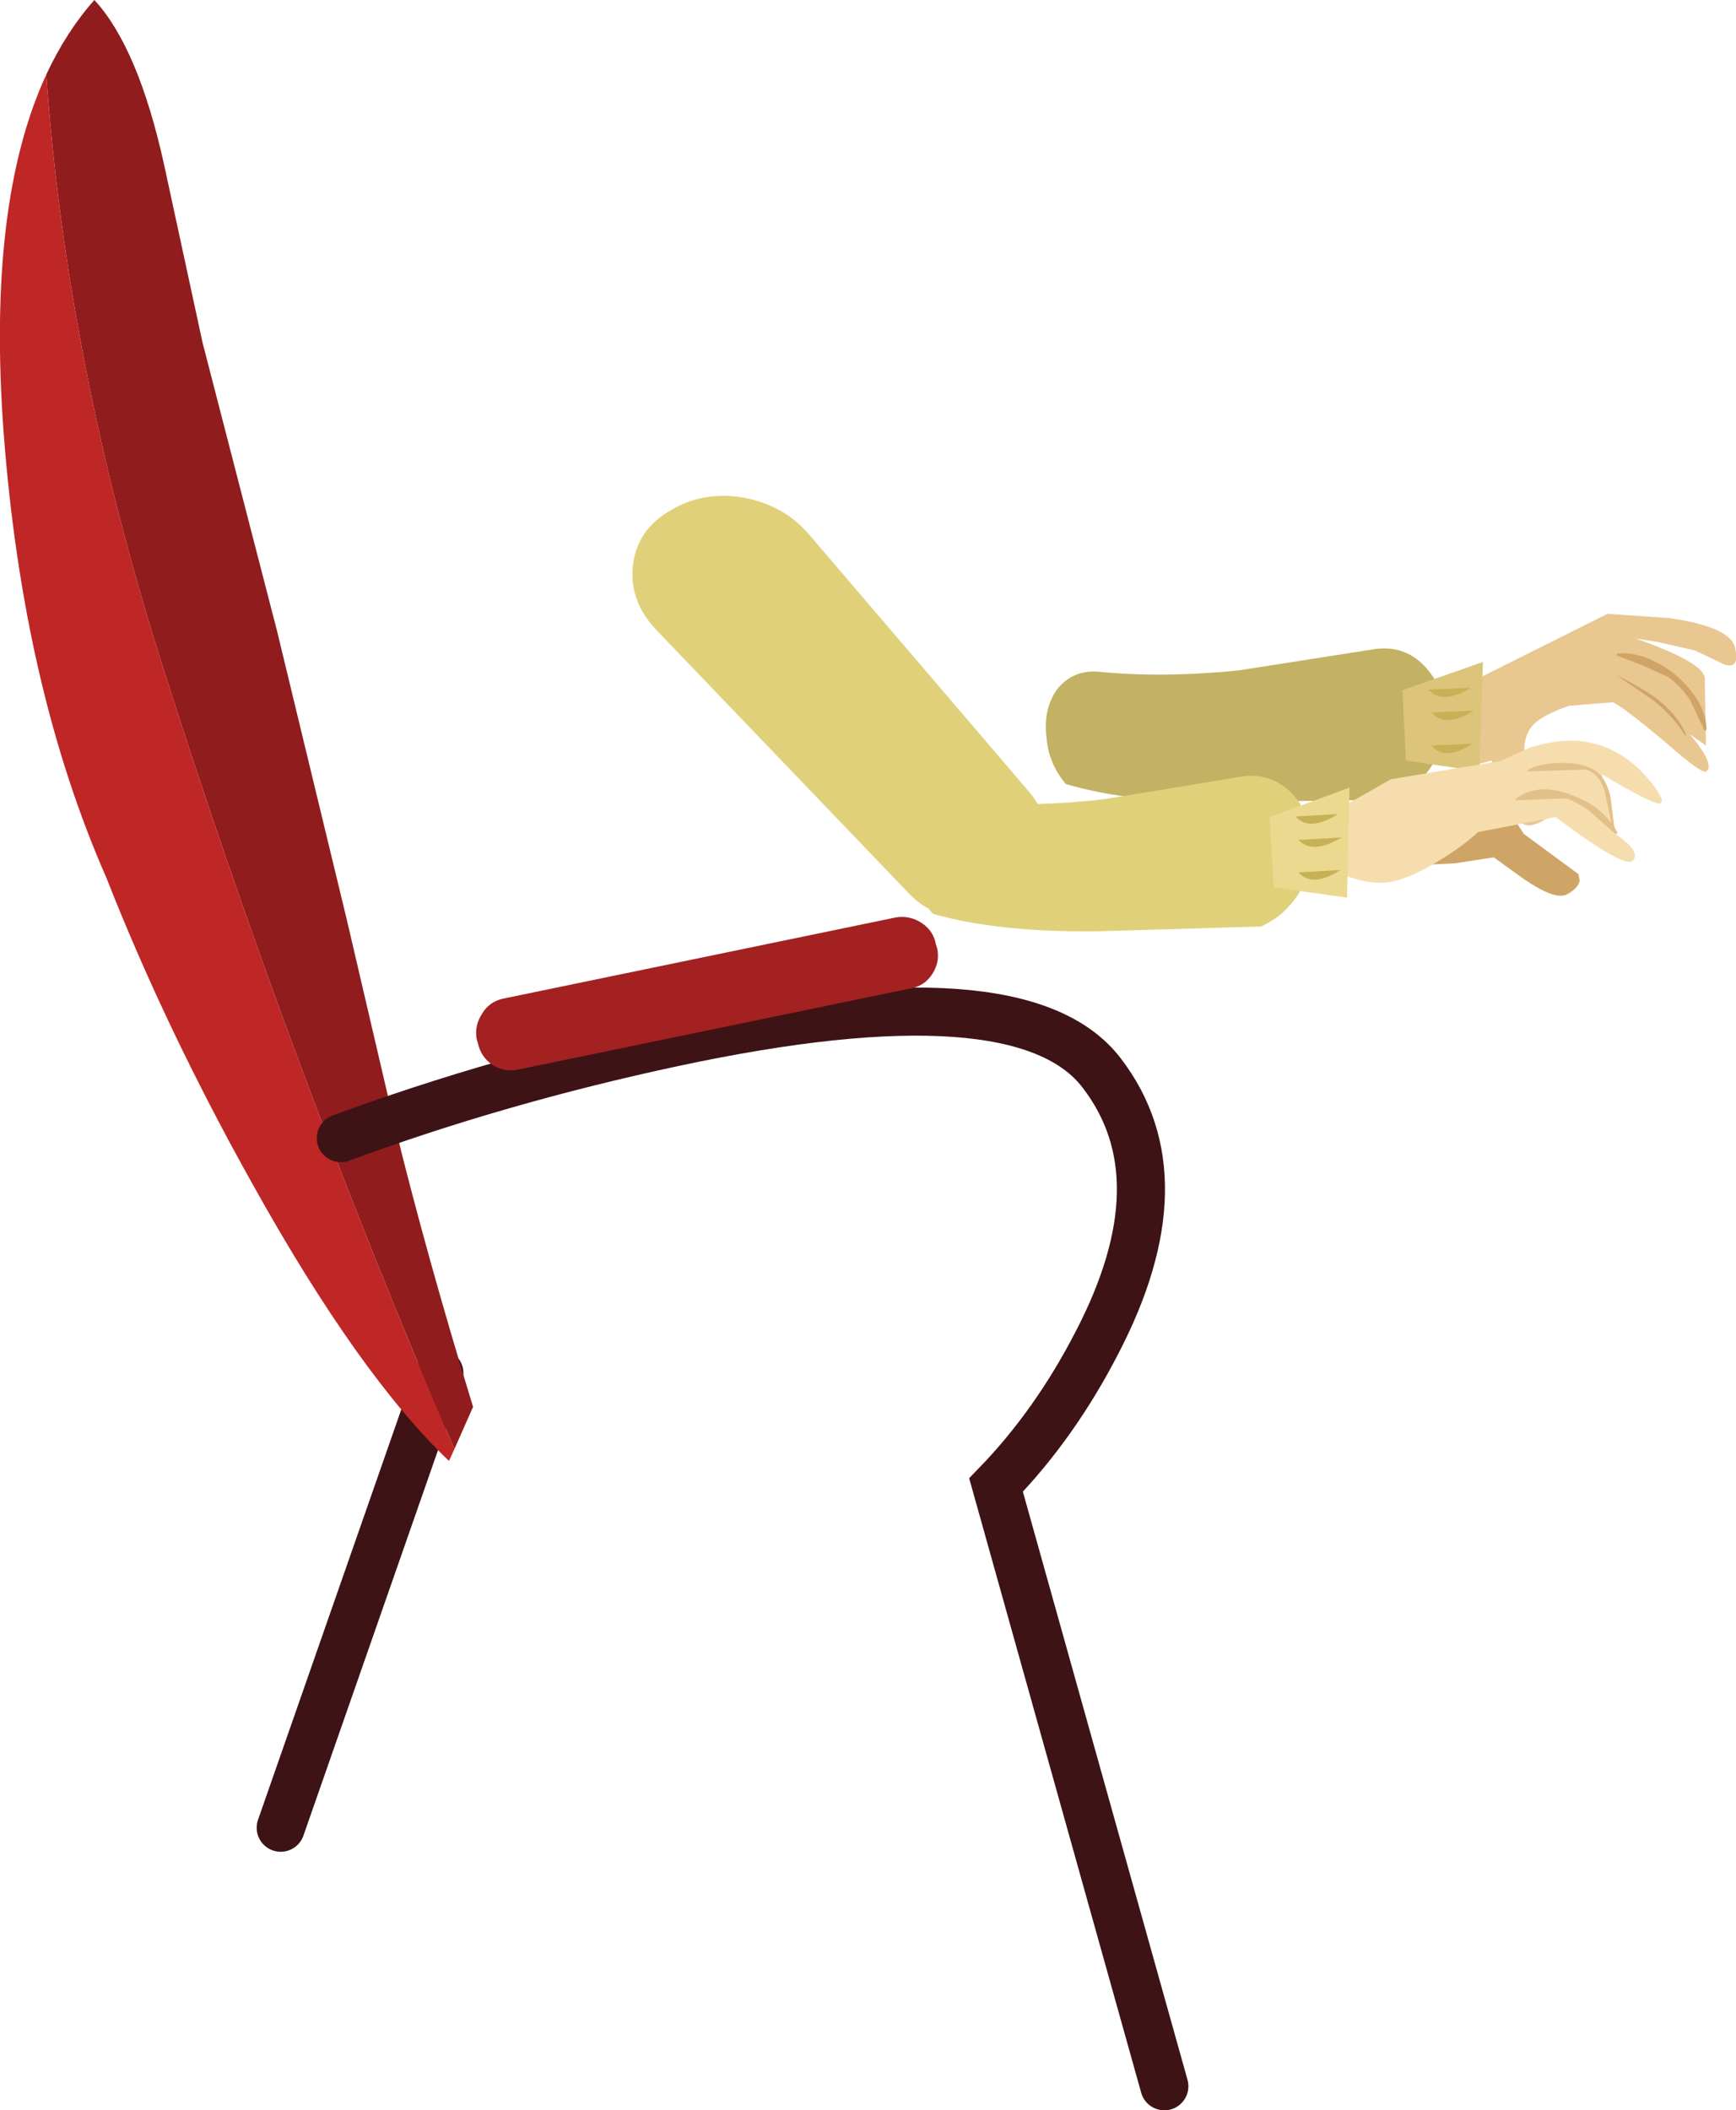 <?xml version="1.0" encoding="UTF-8" standalone="no"?>
<svg xmlns:xlink="http://www.w3.org/1999/xlink" height="175.5px" width="144.4px" xmlns="http://www.w3.org/2000/svg">
  <g transform="matrix(1.0, 0.0, 0.0, 1.0, 72.95, 69.25)">
    <path d="M47.95 -11.8 L60.75 -18.2 65.9 -17.85 Q71.15 -17.1 71.4 -15.25 71.75 -13.55 70.45 -14.0 L68.05 -15.15 65.0 -15.85 63.1 -16.15 Q68.65 -14.2 68.85 -12.9 L68.95 -7.25 67.6 -8.2 Q69.7 -5.7 69.0 -5.1 68.65 -4.8 65.55 -7.55 61.95 -10.55 61.2 -10.85 L57.55 -10.55 Q55.1 -9.7 54.4 -8.75 53.8 -7.95 53.85 -6.7 53.85 -6.15 54.0 -5.65 56.65 -2.0 55.95 -1.4 55.3 -0.85 54.7 -0.7 53.8 -0.4 53.45 -1.1 L51.1 -6.0 50.0 -5.7 Q48.85 -5.6 48.3 -6.65 47.8 -7.75 47.85 -9.75 L47.95 -11.8" fill="#e9c790" fill-rule="evenodd" stroke="none"/>
    <path d="M61.45 -13.15 Q63.95 -11.85 64.85 -11.15 66.65 -9.75 67.3 -8.15 67.3 -8.0 67.2 -8.1 66.3 -9.6 64.65 -10.95 L61.45 -13.15" fill="#d0a367" fill-rule="evenodd" stroke="none"/>
    <path d="M61.5 -14.75 L61.55 -14.9 Q63.95 -15.1 66.45 -13.1 68.95 -10.9 69.0 -8.6 L68.9 -8.45 68.8 -8.55 67.65 -11.0 Q66.9 -12.15 65.8 -12.95 L63.7 -13.9 61.5 -14.75" fill="#d0a367" fill-rule="evenodd" stroke="none"/>
    <path d="M18.3 -13.4 Q23.7 -12.85 30.1 -13.5 L41.6 -15.3 Q44.2 -15.55 45.85 -13.5 47.55 -11.45 47.25 -8.7 46.9 -5.95 44.95 -4.15 44.15 -3.35 42.95 -2.75 L29.3 -2.55 Q21.05 -2.45 15.7 -4.05 14.25 -5.8 14.1 -7.9 13.8 -10.3 15.0 -11.95 16.25 -13.5 18.3 -13.4" fill="#c3b263" fill-rule="evenodd" stroke="none"/>
    <path d="M43.7 -11.85 L50.4 -14.2 50.1 -5.1 44.0 -6.0 43.7 -11.85" fill="#dcc57a" fill-rule="evenodd" stroke="none"/>
    <path d="M45.85 -11.9 L49.4 -12.05 Q47.0 -10.6 45.85 -11.9" fill="#c7b157" fill-rule="evenodd" stroke="none"/>
    <path d="M46.15 -10.0 L49.65 -10.15 Q47.25 -8.65 46.15 -10.0" fill="#c7b157" fill-rule="evenodd" stroke="none"/>
    <path d="M46.1 -7.25 L49.55 -7.4 Q47.2 -5.9 46.1 -7.25" fill="#c7b157" fill-rule="evenodd" stroke="none"/>
    <path d="M-36.4 44.95 L-49.6 82.75" fill="none" stroke="#3d1315" stroke-linecap="round" stroke-linejoin="miter-clip" stroke-miterlimit="4.0" stroke-width="4.0"/>
    <path d="M-69.1 -63.05 Q-67.45 -66.6 -65.1 -69.25 -61.45 -65.3 -59.3 -55.55 L-56.1 -40.75 -49.9 -16.75 -44.1 7.25 -40.1 24.4 Q-37.45 35.2 -33.6 47.75 L-35.15 51.25 Q-49.0 19.05 -59.6 -14.4 -67.4 -39.1 -69.1 -63.05" fill="#901c1d" fill-rule="evenodd" stroke="none"/>
    <path d="M-35.15 51.25 L-35.6 52.25 Q-43.1 45.1 -51.9 29.3 -59.15 16.35 -64.1 3.75 -71.05 -12.05 -72.65 -33.3 -74.05 -52.35 -69.1 -63.05 -67.4 -39.1 -59.6 -14.4 -49.0 19.05 -35.15 51.25" fill="#bf2626" fill-rule="evenodd" stroke="none"/>
    <path d="M-44.6 25.4 Q-31.45 20.55 -16.95 17.45 12.05 11.25 18.7 20.0 25.4 28.75 18.3 42.4 14.8 49.2 9.9 54.25 L23.9 104.25" fill="none" stroke="#3d1315" stroke-linecap="round" stroke-linejoin="miter-clip" stroke-miterlimit="4.0" stroke-width="4.0"/>
    <path d="M5.0 9.6 Q5.25 10.75 4.6 11.75 3.95 12.75 2.8 12.95 L-29.85 19.7 Q-31.0 19.95 -32.0 19.3 -32.95 18.65 -33.2 17.5 L-33.3 17.15 Q-33.5 16.05 -32.85 15.05 -32.25 14.05 -31.1 13.8 L1.55 7.05 Q2.7 6.85 3.7 7.5 4.7 8.15 4.9 9.3 L5.0 9.6" fill="#a32121" fill-rule="evenodd" stroke="none"/>
    <path d="M53.8 0.1 L58.35 3.45 58.45 4.0 Q58.3 4.65 57.35 5.15 56.35 5.6 53.8 3.85 L51.3 2.05 48.05 2.55 44.85 2.7 Q45.8 -1.6 52.45 -2.0 L53.8 0.1" fill="#cea566" fill-rule="evenodd" stroke="none"/>
    <path d="M38.1 -1.8 L42.75 -4.45 51.8 -5.95 54.25 -7.05 Q57.3 -8.05 59.7 -7.4 62.15 -6.75 64.0 -4.65 65.6 -2.8 65.2 -2.45 64.85 -2.15 60.3 -4.85 L61.25 0.0 Q63.55 1.5 62.9 2.3 62.3 3.1 56.45 -1.3 L50.0 -0.05 Q48.85 1.0 47.2 2.05 43.95 4.1 42.15 4.15 40.25 4.25 38.05 3.15 L36.2 2.15 38.1 -1.8" fill="#f6ddad" fill-rule="evenodd" stroke="none"/>
    <path d="M53.15 -2.7 L53.1 -2.8 Q55.05 -4.25 57.85 -3.1 60.45 -2.15 61.6 0.0 L61.5 0.1 61.4 0.1 59.5 -1.6 Q58.4 -2.5 57.35 -2.85 L53.15 -2.7" fill="#e2c088" fill-rule="evenodd" stroke="none"/>
    <path d="M54.1 -5.1 L54.1 -5.2 Q55.2 -5.8 56.8 -5.8 58.4 -5.85 59.5 -5.3 60.55 -4.8 61.0 -3.05 L61.35 -0.3 Q61.25 0.05 61.2 -0.25 L60.6 -3.1 Q60.25 -4.85 58.95 -5.25 L54.1 -5.1" fill="#e2c088" fill-rule="evenodd" stroke="none"/>
    <path d="M14.0 0.9 Q13.75 3.4 11.8 5.1 10.1 6.65 7.85 6.9 4.75 7.25 2.7 5.1 L-18.3 -16.8 Q-20.65 -19.25 -20.3 -22.25 -19.95 -25.25 -17.1 -26.85 -14.4 -28.45 -11.0 -27.85 -7.7 -27.2 -5.65 -24.8 L12.65 -3.4 Q14.25 -1.55 14.0 0.9" fill="#e0d07a" fill-rule="evenodd" stroke="none"/>
    <path d="M34.75 -3.0 Q36.4 -1.0 36.15 1.8 35.9 4.5 34.0 6.4 33.2 7.2 31.95 7.8 L18.35 8.2 Q10.1 8.3 4.65 6.75 3.2 5.1 3.05 2.9 2.7 0.55 3.95 -1.1 5.15 -2.7 7.2 -2.6 12.6 -2.05 19.0 -2.8 L30.5 -4.7 Q33.1 -4.95 34.75 -3.0" fill="#e0d07a" fill-rule="evenodd" stroke="none"/>
    <path d="M39.3 -3.75 L39.1 5.4 33.0 4.55 32.65 -1.3 39.3 -3.75" fill="#ecd990" fill-rule="evenodd" stroke="none"/>
    <path d="M34.8 -1.35 L38.35 -1.55 Q35.95 -0.05 34.8 -1.35" fill="#c7b157" fill-rule="evenodd" stroke="none"/>
    <path d="M35.05 0.6 L38.65 0.4 Q36.2 1.85 35.05 0.6" fill="#c7b157" fill-rule="evenodd" stroke="none"/>
    <path d="M35.05 3.3 L38.55 3.1 Q36.2 4.6 35.05 3.3" fill="#c7b157" fill-rule="evenodd" stroke="none"/>
  </g>
</svg>
